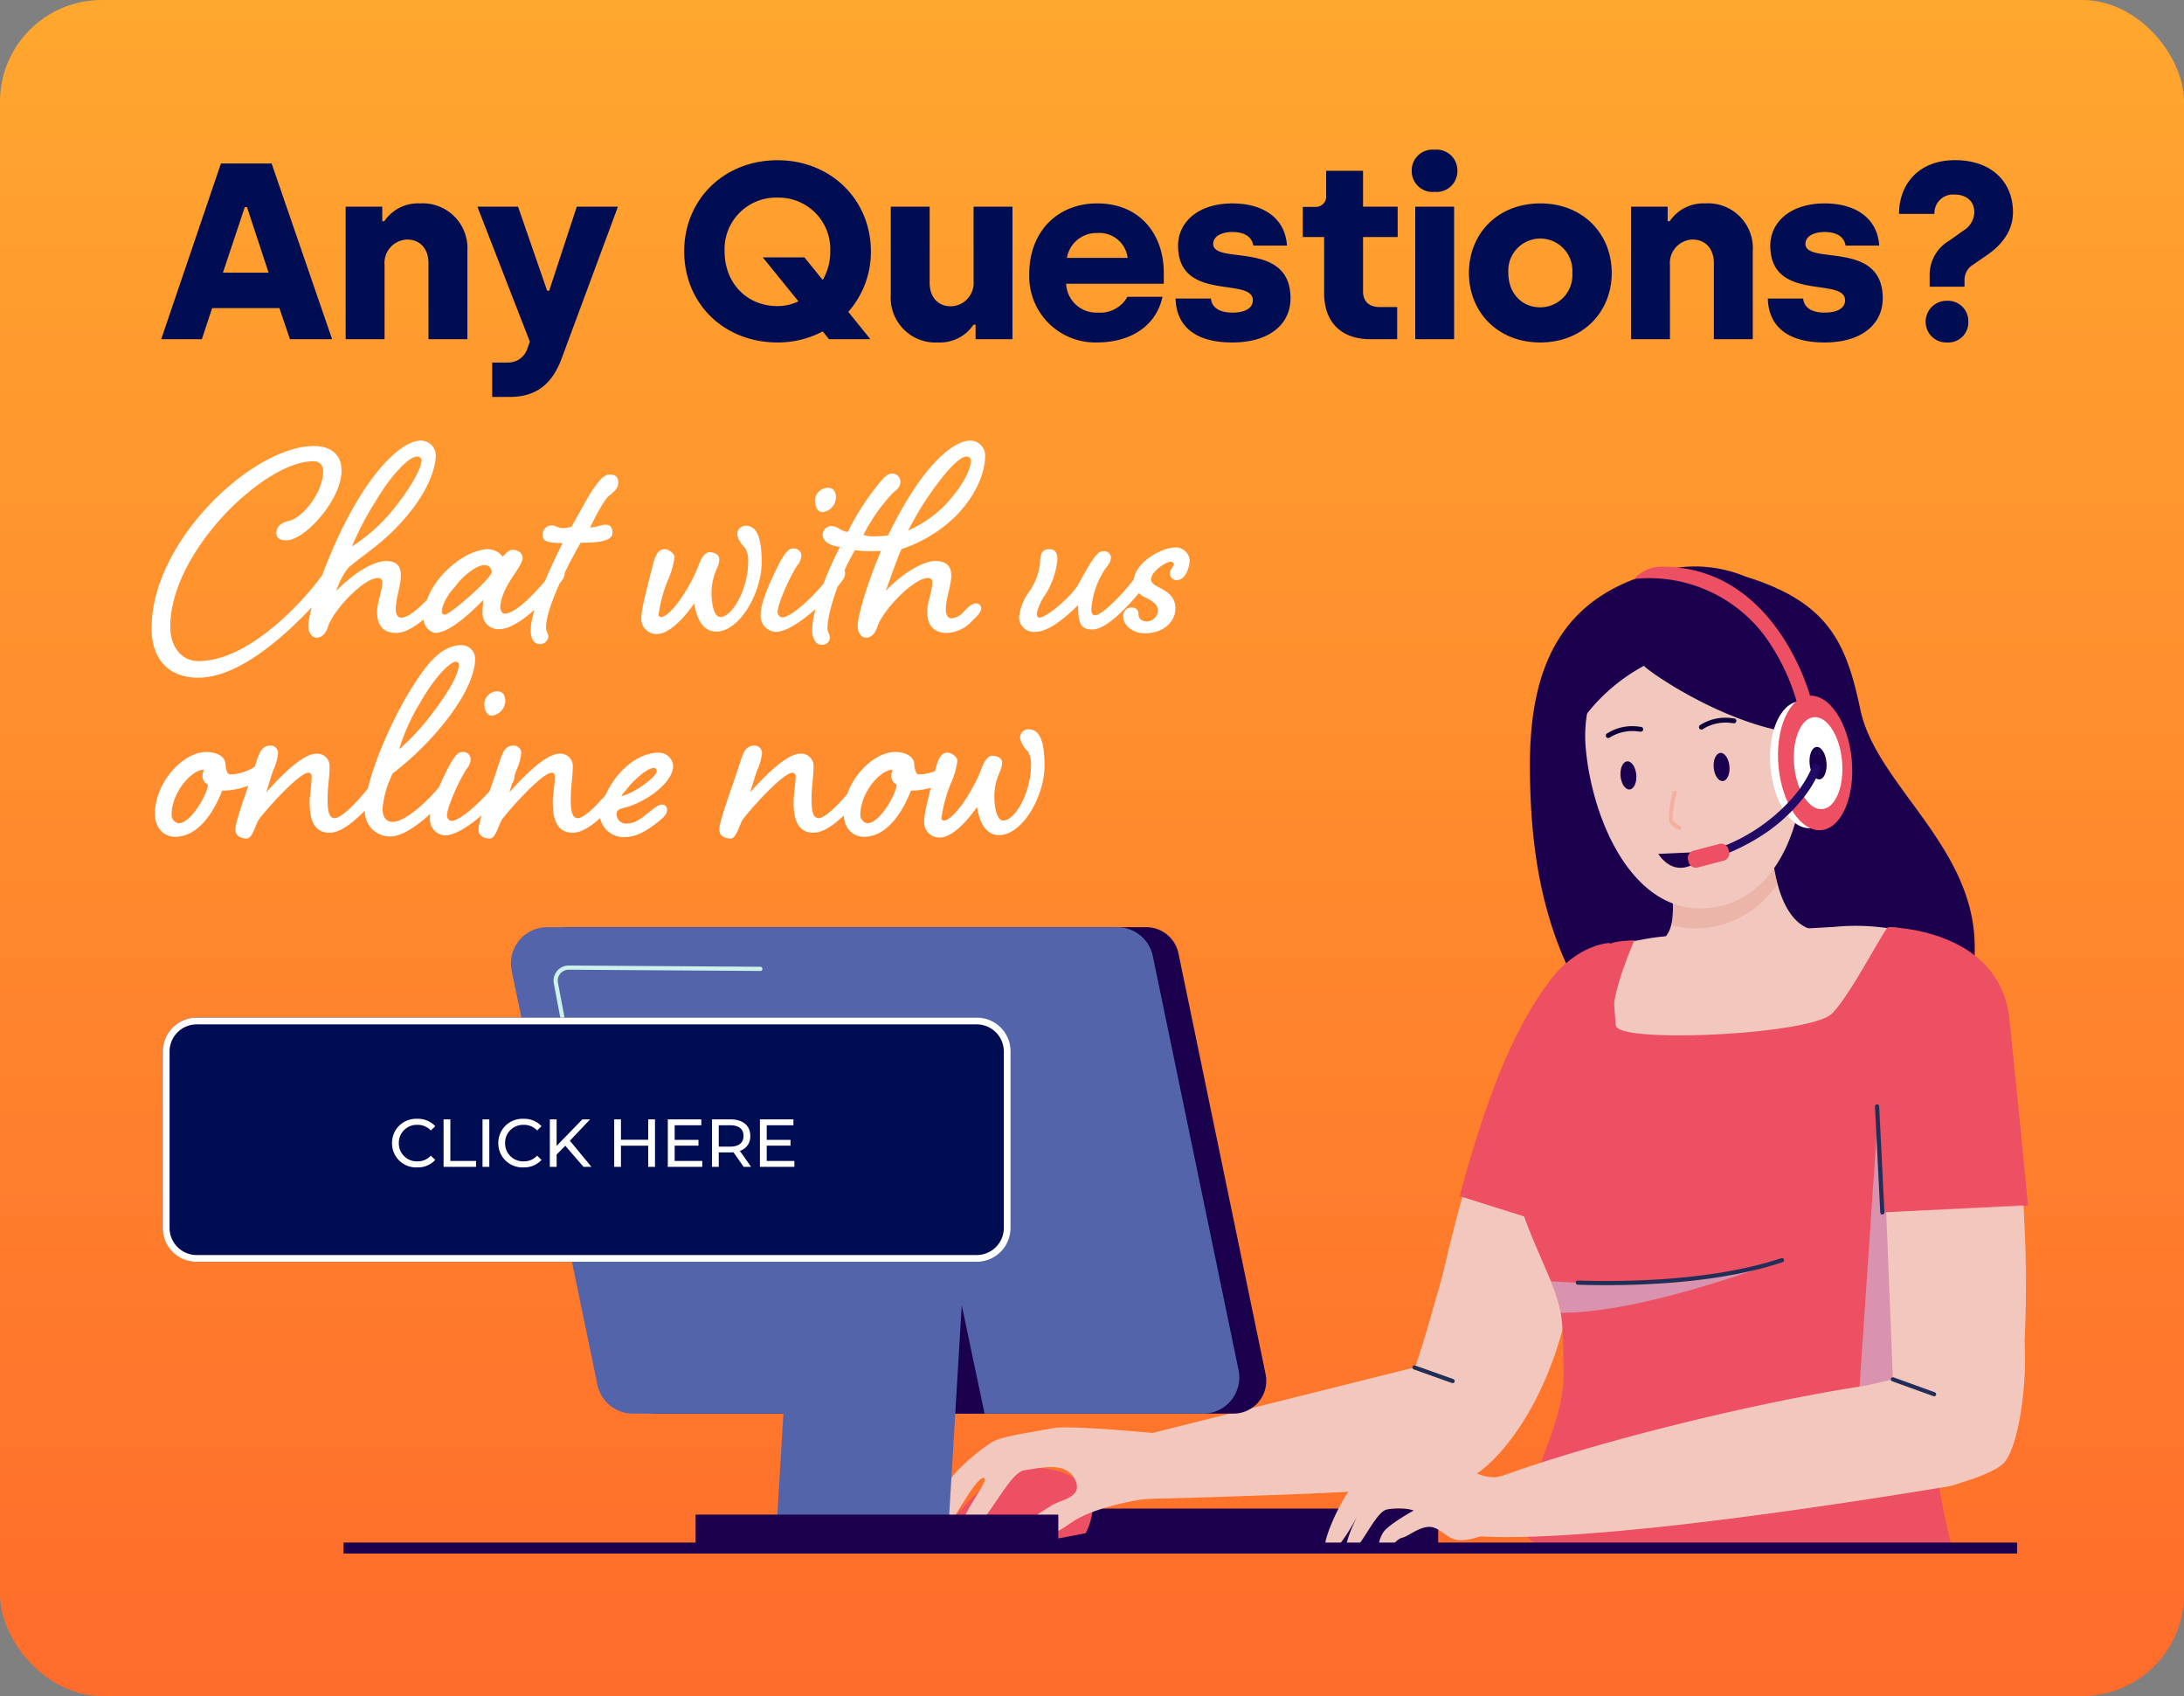 <svg xmlns="http://www.w3.org/2000/svg" xmlns:xlink="http://www.w3.org/1999/xlink" width="322" height="250" viewBox="0 0 322 250"><rect x="0" y="0" width="322" height="250" fill="#808080" stroke="none"/><defs><style>.a{fill:none;}.b{fill:url(#a);}.c{fill:#000d52;}.d{fill:#fff;}.e{clip-path:url(#b);}.f{fill:#1a004d;}.g{fill:#f2c7bd;}.h{opacity:0.4;}.h,.m,.q{mix-blend-mode:multiply;isolation:isolate;}.i{clip-path:url(#d);}.j{clip-path:url(#e);}.k{fill:#e29d8d;}.l{fill:#0d033a;}.n{clip-path:url(#f);}.o{fill:#f4af9f;}.p{fill:#ed4f63;}.q{opacity:0.5;}.r{clip-path:url(#g);}.s{fill:#c7d8f9;}.t{clip-path:url(#h);}.u{fill:#212e57;}.v{clip-path:url(#i);}.w{clip-path:url(#j);}.x{fill:#5364aa;}.y{fill:#ccf2ea;}.z{clip-path:url(#k);}.aa{fill:#e8f0fe;}.ab{fill:#210a66;}</style><linearGradient id="a" x1="0.5" x2="0.5" y2="1" gradientUnits="objectBoundingBox"><stop offset="0" stop-color="#ffa72f"/><stop offset="1" stop-color="#ff6c2b"/></linearGradient><clipPath id="b"><rect class="a" width="248.352" height="145.524"/></clipPath><clipPath id="d"><rect class="a" width="44.907" height="44.905"/></clipPath><clipPath id="e"><rect class="a" width="15.671" height="9.212"/></clipPath><clipPath id="f"><rect class="a" width="1.783" height="5.67"/></clipPath><clipPath id="g"><rect class="a" width="8.769" height="49.94"/></clipPath><clipPath id="h"><rect class="a" width="34.048" height="7.755"/></clipPath><clipPath id="i"><rect class="a" width="56.564" height="47.72"/></clipPath><clipPath id="j"><rect class="a" width="1.588" height="2.614"/></clipPath><clipPath id="k"><rect class="a" width="11.168" height="18.489"/></clipPath></defs><rect class="b" width="322" height="250" rx="15"/><path class="c" d="M-137.233,0h5.994l1.517-4.588h9.916L-118.252,0h6.216l-8.917-25.9h-7.474Zm9.1-9.805,3.219-9.657h.333l3.182,9.657ZM-110.038,0h5.735V-10.952a3.446,3.446,0,0,1,3.33-3.737c1.961,0,3.145,1.443,3.145,3.441V0h5.735V-13.024a6.6,6.6,0,0,0-6.993-6.993,5.985,5.985,0,0,0-5.254,2.627h-.3v-2.146h-5.4ZM-88.43,8.51h2.59c4.107,0,6.327-2.109,7.659-5.7l8.288-22.348h-6.068l-4.07,12.395h-.3l-4.292-12.395h-5.994L-82.88.37l-.333.925a3,3,0,0,1-2.96,2.146H-88.43ZM-46.361.481A14.185,14.185,0,0,0-39.7-1.147L-38.776,0h6.1l-3.256-4.033A13.323,13.323,0,0,0-32.6-12.95c0-7.548-5.846-13.431-13.764-13.431S-60.125-20.572-60.125-12.95C-60.125-5.291-54.316.481-46.361.481Zm0-5.365c-4.662,0-7.807-3.515-7.807-8.066a7.589,7.589,0,0,1,7.807-7.918,7.6,7.6,0,0,1,7.77,7.918A8.23,8.23,0,0,1-39.7-8.732l-2.7-3.33h-6.142l5.254,6.475A6.827,6.827,0,0,1-46.361-4.884ZM-22.681.481a5.948,5.948,0,0,0,5.217-2.627h.3V0h5.439V-19.536h-5.735V-8.584a3.446,3.446,0,0,1-3.33,3.737c-1.961,0-3.145-1.406-3.145-3.441V-19.536h-5.735V-6.512A6.6,6.6,0,0,0-22.681.481ZM.666.481c5.291,0,8.843-2.627,9.731-6.734H5.217A4.563,4.563,0,0,1,.888-3.922a4.458,4.458,0,0,1-4.7-4.255H10.582V-9.842c0-5.439-3.367-10.175-9.805-10.175-5.957,0-10.027,4.255-10.027,10.36A9.744,9.744,0,0,0,.666.481ZM-3.7-11.988A4.412,4.412,0,0,1,.777-15.651a4.188,4.188,0,0,1,4.477,3.663ZM20.683.481c5.55,0,8.584-2.738,8.584-6.512,0-8.658-11.4-4.847-11.4-8.029,0-1.036,1.11-1.739,2.849-1.739,1.887,0,2.886.814,3.071,2h4.958c-.259-4.07-3.515-6.216-8.029-6.216-5.217,0-8.029,2.886-8.029,6.216,0,8.4,11.026,4.551,11.026,8.066,0,1.11-1.073,1.813-3,1.813-1.887,0-3.034-.7-3.182-2.072H12.321C12.432-2.035,15.059.481,20.683.481ZM41.033,0h3.959V-4.736H42.476c-1.7,0-2.516-.888-2.516-2.331v-7.992h5.106v-4.477H39.96v-5.291H34.521v3.589A1.539,1.539,0,0,1,32.93-19.5H31.08v4.44h3.145v8.288C34.225-2.479,36.778,0,41.033,0Zm9.472-21.719a3.064,3.064,0,0,0,3.367-3.108,3.064,3.064,0,0,0-3.367-3.108,3.064,3.064,0,0,0-3.367,3.108A3.064,3.064,0,0,0,50.505-21.719ZM47.656,0h5.735V-19.536H47.656ZM66.082.481C72.372.481,76.627-4,76.627-9.768S72.372-20.017,66.119-20.017c-6.327,0-10.545,4.477-10.545,10.249S59.829.481,66.082.481Zm0-5.18c-2.7,0-4.7-2.072-4.7-5.069a4.733,4.733,0,0,1,4.7-5.069,4.74,4.74,0,0,1,4.736,5.069A4.74,4.74,0,0,1,66.082-4.7ZM79.476,0h5.735V-10.952a3.446,3.446,0,0,1,3.33-3.737c1.961,0,3.145,1.443,3.145,3.441V0h5.735V-13.024a6.6,6.6,0,0,0-6.993-6.993,5.985,5.985,0,0,0-5.254,2.627h-.3v-2.146h-5.4ZM108,.481c5.55,0,8.584-2.738,8.584-6.512,0-8.658-11.4-4.847-11.4-8.029,0-1.036,1.11-1.739,2.849-1.739,1.887,0,2.886.814,3.071,2h4.958c-.259-4.07-3.515-6.216-8.029-6.216-5.217,0-8.029,2.886-8.029,6.216,0,8.4,11.026,4.551,11.026,8.066,0,1.11-1.073,1.813-3,1.813-1.887,0-3.034-.7-3.182-2.072H99.641C99.752-2.035,102.379.481,108,.481Zm15.5-8.214h5.143V-8.7a2.583,2.583,0,0,1,1.221-2.257l1.887-1.3c1.961-1.3,4.033-3.367,4.033-6.475,0-4.4-3.108-7.659-8.547-7.659-5.4,0-8.251,3.589-8.251,7.918h5.217a2.748,2.748,0,0,1,2.96-2.849c1.924,0,2.923,1.147,2.923,2.59a3.28,3.28,0,0,1-1.628,2.738l-2.035,1.443a5.833,5.833,0,0,0-2.923,5.254ZM126.059.481A2.953,2.953,0,0,0,129.2-2.59a2.993,2.993,0,0,0-3.145-3.071,3.08,3.08,0,0,0-3.145,3.071A3.035,3.035,0,0,0,126.059.481Z" transform="translate(161 50)"/><path class="d" d="M23.25,6.75c-8.9,0-23.9,13.9-23.9,26.85,0,4.7,2.65,7.3,6.85,7.3,7.25,0,15.55-8.8,19.75-13.7.6-.7.9-1.05.9-1.6s-.35-.8-.9-.8c-.6,0-1.25.7-1.9,1.6-3.2,4.2-10.75,12.05-17.8,12.05-2.55,0-4.15-2.2-4.15-5.05C2.1,22.25,16.05,9,23.1,9a1.37,1.37,0,0,1,1.55,1.45c0,3-2.9,6.85-5.1,7.35-1.55.35-1.8,1.2-1.8,1.8,0,.7.45,1.05,1.5,1.05,2.65,0,8.1-5.95,8.1-10.25C27.35,7.85,25.65,6.75,23.25,6.75ZM42.6,26.3c-1,1.35-4.6,5.75-6.45,5.75-.45,0-.8-.4-.8-1.2,0-1.7.75-3.45.75-5.05,0-1.3-.55-2.1-2.2-2.1-1.9,0-5,1.95-7.3,4.4a10.373,10.373,0,0,1,1.75-3.4c2.7-2.35,5.05-3.45,8.6-7.6,3.5-4.15,4.3-7.45,4.3-9a2.2,2.2,0,0,0-2.2-2.15c-2.35,0-5.75,3.05-8.9,8.1-4.55,7.25-7.7,17.05-7.7,19.2C22.45,34.3,23,35,23.7,35c.65,0,1.3-.5,1.65-1.6.8-2.5,5.3-7.2,7.35-7.2a.567.567,0,0,1,.65.6c0,1.4-.75,3-.75,4.4,0,1.7.65,3.1,2.8,3.1,2.8,0,6.6-4.25,8.95-7.15.6-.75.85-1.1.85-1.65a.722.722,0,0,0-.8-.75C43.85,24.75,43.2,25.55,42.6,26.3Zm-4.1-18a.592.592,0,0,1,.65.6c0,.8-1,3.2-4.05,7.05a25.912,25.912,0,0,1-6.2,5.6,41.515,41.515,0,0,1,3.45-6.6C34.7,10.95,37.3,8.3,38.5,8.3ZM51.1,23.05a2.816,2.816,0,0,0-2.05-1.1c-3.8,0-9.6,5-9.6,10.15a2.169,2.169,0,0,0,1.7,2.2c2.25,0,5.65-3.4,7.1-4.85-.05.7-.1,1.2-.1,1.75a2.334,2.334,0,0,0,2.45,2.55c2.55,0,6.4-3.75,8.8-6.6.6-.75.85-1.1.85-1.65a.722.722,0,0,0-.8-.75c-.55,0-1.2.8-1.8,1.55-1.8,2.15-4.6,5.15-6.25,5.15-.45,0-.65-.55-.65-1.05a7.484,7.484,0,0,1,.9-2.8c.6-1.3,2.4-3.45,2.4-4.3,0-.7-.55-1.25-1.5-1.25C51.8,22.05,51.25,23.05,51.1,23.05ZM48.4,24.3a1.029,1.029,0,0,1,1.1,1c0,.95-6.15,6.3-6.9,6.3a.408.408,0,0,1-.45-.4C42.15,28.9,46.4,24.3,48.4,24.3ZM64,18.75c1.25-2.55,2.25-4.3,2.95-4.8,1-.8,1.2-1.2,1.2-1.85,0-.75-.35-1.15-1.25-1.15-.75,0-1.35.6-2.2,1.8-.9,1.2-1.7,2.85-3.45,5.9a4.421,4.421,0,0,1-1.35.2c-.6,0-1-.4-1.5-.4A1.351,1.351,0,0,0,57,19.9c0,.8.55,1.15,2.95,1.15-2.25,4.45-4.7,10.15-4.7,12.8,0,1.4.5,2.1,1.4,2.1a1.241,1.241,0,0,0,1.2-1.15c0-.3-.35-.8-.35-1.25,0-2.55,2.3-7.6,5.1-12.55,1.85,0,4.7-.05,4.7-1.45,0-.7-.2-1.2-1-1.2C65.55,18.35,64.95,18.75,64,18.75Zm11.05,3.2c-.85,0-1.35.55-1.8,2.35-.7,2.85-1.7,6.35-1.7,7.85a2.221,2.221,0,0,0,2.35,2.3c1.55,0,3.6-1.85,5.45-4.5.3,1.9,1.1,4.15,3.25,4.15,3.45,0,6.7-5.75,6.7-10.2,0-3.5-.65-5.4-2.35-5.4a1.236,1.236,0,0,0-1.25,1.35,3.691,3.691,0,0,0,1.15,1.9A3.887,3.887,0,0,1,87.3,24c0,3.5-2.2,7.95-4.1,7.95-.8,0-1.3-1.5-1.3-3.65a8.815,8.815,0,0,1,.8-3.5,3.622,3.622,0,0,0,.35-1.3c0-.85-.85-1.1-1.45-1.1-.65,0-1.2.8-1.65,2.05-1.25,3.25-4.1,7.5-5.5,7.5a.355.355,0,0,1-.35-.4,21.5,21.5,0,0,1,1.4-5.1,12.256,12.256,0,0,0,.95-3.3C76.45,22.55,75.55,21.95,75.05,21.95Zm24-9.05a1.952,1.952,0,0,0-1.9,1.8c0,.75.3,1.8,1.1,1.8a2.281,2.281,0,0,0,2-2.1C100.25,13.2,99.65,12.9,99.05,12.9ZM99,26.3c-1.7,2.3-5.3,5.7-6.65,5.7a.768.768,0,0,1-.7-.8c0-1,1.4-4.45,2.85-6.8a2.442,2.442,0,0,0,.65-1.5,1.113,1.113,0,0,0-1.25-1.05c-.7,0-1.2.8-1.8,1.8-.4.75-2.95,5.65-2.95,7.85a2.383,2.383,0,0,0,2.2,2.65c2.55,0,7.05-4.15,9.4-7,.6-.75.85-1.1.85-1.65a.722.722,0,0,0-.8-.75C100.25,24.75,99.6,25.55,99,26.3Zm18.25,5.85c-.45,0-.8-.5-.8-1.3,0-1.7.8-3.45.8-5.05,0-1.3-.7-2.1-2.35-2.1-1.9,0-5,1.95-7.3,4.4.35-1,1.95-5.5,2.3-6.15A21.038,21.038,0,0,0,118,17c3.75-3.95,4.25-7.35,4.25-8.9a2.2,2.2,0,0,0-2.2-2.15c-2.35,0-5.75,3.05-8.9,8.1a59.939,59.939,0,0,0-3.2,5.85,11.263,11.263,0,0,1-1.9.15,4.519,4.519,0,0,1-1.75-.2,25.966,25.966,0,0,1,4.35-6.2c1-.75,1.1-1.15,1.1-1.75a1.229,1.229,0,0,0-1.3-1.1c-.6,0-1.3.7-2.2,1.9A36.206,36.206,0,0,0,102,19.4c-.85,0-1.5-.85-2.4-.85a1.29,1.29,0,0,0-1.3,1.3c0,1.3,1.9,1.75,2.55,1.75-2.3,4.45-4.1,9.45-4.1,12.35,0,1.25.6,2.1,1.35,2.1a1.1,1.1,0,0,0,1.25-1.1c0-.45-.35-.7-.35-1.35,0-2.6,2-8.05,4.05-11.5a15.658,15.658,0,0,0,2.3.15c.55,0,1.05,0,1.55-.05-2.15,5.05-3.45,9.65-3.45,11.05,0,1.05.55,1.75,1.25,1.75.65,0,1.3-.5,1.65-1.6.8-2.5,5.4-7.2,7.45-7.2a.567.567,0,0,1,.65.6c0,1.4-.75,3-.75,4.4,0,1.7.75,3.1,2.9,3.1a5.267,5.267,0,0,0,3.65-1.7c.8-.75,1.4-1.35,1.4-1.9a.722.722,0,0,0-.8-.75c-.55,0-1.1.55-1.75,1.2A2.647,2.647,0,0,1,117.25,32.15ZM119.5,8.3a.592.592,0,0,1,.65.6c0,.8-.55,3.05-3.9,6.65a17.909,17.909,0,0,1-5.35,3.65s1.25-2.45,2.45-4.25C115.9,11.1,118.3,8.3,119.5,8.3Zm24.75,18c-1.75,2.3-4.75,5.4-5.85,5.4-.25,0-.5-.25-.5-.85a12.239,12.239,0,0,1,2.2-6.2,2.707,2.707,0,0,0,.7-1.35,1.026,1.026,0,0,0-1.15-1.05c-.65,0-1.15.7-1.6,1.35s-.85,1.35-2.25,3.85c-1.5,2.15-4.7,4.6-5.55,4.6-.3,0-.4-.35-.4-.6a7.814,7.814,0,0,1,1.2-2.7,11.866,11.866,0,0,0,1.85-5.25c0-.95-.3-1.55-1.2-1.55-1,0-1.35.65-1.35,1.9a8.954,8.954,0,0,1-1.6,4.35,7.834,7.834,0,0,0-1.5,3.7,2.166,2.166,0,0,0,2.3,2.25c1.95,0,4.2-1.8,6.4-3.95,0,2.3.2,3.6,2.05,3.6,2.3,0,5.65-3.8,8-6.65.6-.75.85-1.1.85-1.65a.722.722,0,0,0-.8-.75C145.5,24.75,144.85,25.55,144.25,26.3Zm3.45,4.65a1.621,1.621,0,0,1-1.6,1.65c-.8,0-1.25-.4-1.25-1.1s-.5-.95-1.05-.95a1.211,1.211,0,0,0-1.2,1.3c0,1.25,1.3,2.5,3.2,2.5,2.95,0,4.5-1.9,4.5-3.65,0-1.9-1.45-2.6-2.5-3.15-.6-.3-1.1-.7-1.1-1.1,0-1.25,2.25-2.65,2.9-2.65.3,0,.45.15.45.35,0,.4-.55.8-.55,1.3a.964.964,0,0,0,1.1,1.05c1.1,0,1.8-1.8,1.8-2.95a2.06,2.06,0,0,0-2.05-1.85c-2.25,0-6.2,2.35-6.2,5.05a2.869,2.869,0,0,0,1.9,2.4C146.8,29.55,147.7,30.05,147.7,30.95ZM7.4,51.85c-3.35,0-7.55,4.4-7.55,9.1,0,2.25,1.45,3.4,2.95,3.4,3.55,0,5.8-3.85,6.95-6.8a11.193,11.193,0,0,0,4.15-.85c1.65-.8,2.4-1.45,2.4-2.05,0-.65-.35-.9-.95-.9a6.9,6.9,0,0,0-1.45.65,6.806,6.806,0,0,1-3,.75c-.5,0-.65-1.15-.65-1.5C10.25,52.8,9.35,51.85,7.4,51.85Zm.25,4.8c0,1.25-2.45,5.7-4.3,5.7a1.232,1.232,0,0,1-1.05-1.3c0-3.05,2.75-6.5,4.75-6.6a3.553,3.553,0,0,0-.2,1A1.4,1.4,0,0,0,7.65,56.65Zm24.3-.35c-1.7,2.3-4.45,5.3-5.6,5.3-.95,0-1.05-1.35-1.05-2.9,0-1.75.3-3.2.3-4.7a1.823,1.823,0,0,0-1.95-1.9c-2.2,0-5.8,3.9-7.4,5.7.1-.3.75-2.5,1.05-3.3a7.5,7.5,0,0,0,.7-2.55,1.118,1.118,0,0,0-1.05-1.05c-1.3,0-1.65.75-2.35,3-.95,2.95-2.9,8.1-2.9,9.35,0,1,.8,1.35,1.7,1.35.85,0,1.3-2.2,1.8-2.85,1.15-1.55,5.9-6.85,7.3-6.85a.5.5,0,0,1,.45.55c0,1.2-.3,2.7-.3,3.8,0,2.2.45,4.5,2.95,4.5s5.8-3.75,8.1-6.6c.6-.75.85-1.1.85-1.65a.722.722,0,0,0-.8-.75C33.2,54.75,32.55,55.55,31.95,56.3Zm10.35,0c-1.7,2.3-5.4,5.85-7.4,5.85-.95,0-1.5-.7-1.5-1.95A14.577,14.577,0,0,1,34.9,55a43.7,43.7,0,0,0,7.85-7.75c3.6-4.6,4.3-7.65,4.3-9.1a2.015,2.015,0,0,0-2-2.05c-2.85,0-5.1,2.45-8.1,7.55-2.8,4.8-6.15,12.6-6.15,16.8a3.677,3.677,0,0,0,3.75,3.85c2.85,0,7.15-4.3,9.5-7.15.6-.75.85-1.1.85-1.65a.722.722,0,0,0-.8-.75C43.55,54.75,42.9,55.55,42.3,56.3Zm1.85-17.75c.35,0,.5.15.5.45,0,1.05-1,3.3-3.65,6.8a34.738,34.738,0,0,1-5.15,5.65,29.36,29.36,0,0,1,3-6.7C41.35,40.3,43.55,38.55,44.15,38.55ZM50.3,42.9a1.952,1.952,0,0,0-1.9,1.8c0,.75.3,1.8,1.1,1.8a2.281,2.281,0,0,0,2-2.1C51.5,43.2,50.9,42.9,50.3,42.9Zm-.05,13.4c-1.7,2.3-5.3,5.7-6.65,5.7a.768.768,0,0,1-.7-.8c0-1,1.4-4.45,2.85-6.8a2.442,2.442,0,0,0,.65-1.5,1.113,1.113,0,0,0-1.25-1.05c-.7,0-1.2.8-1.8,1.8-.4.75-2.95,5.65-2.95,7.85a2.383,2.383,0,0,0,2.2,2.65c2.55,0,7.05-4.15,9.4-7,.6-.75.85-1.1.85-1.65a.722.722,0,0,0-.8-.75C51.5,54.75,50.85,55.55,50.25,56.3Zm17.55,0c-1.7,2.3-4.45,5.3-5.6,5.3-.95,0-1.05-1.35-1.05-2.9,0-1.75.3-3.2.3-4.7a1.823,1.823,0,0,0-1.95-1.9c-2.2,0-5.8,3.9-7.4,5.7.1-.3.75-2.5,1.05-3.3a7.5,7.5,0,0,0,.7-2.55A1.118,1.118,0,0,0,52.8,50.9c-1.3,0-1.65.75-2.35,3-.95,2.95-2.9,8.1-2.9,9.35,0,1,.8,1.35,1.7,1.35.85,0,1.3-2.2,1.8-2.85,1.15-1.55,5.9-6.85,7.3-6.85a.5.5,0,0,1,.45.55c0,1.2-.3,2.7-.3,3.8,0,2.2.45,4.5,2.95,4.5s5.8-3.75,8.1-6.6c.6-.75.85-1.1.85-1.65a.722.722,0,0,0-.8-.75C69.05,54.75,68.4,55.55,67.8,56.3Zm1.5,6.1A1.39,1.39,0,0,1,67.9,61c0-.35.2-.7.85-.85,3.3-.75,7.5-3.7,7.5-6.3a2.139,2.139,0,0,0-2.2-1.9c-2.6,0-6.05,2.2-7.95,6.65a1.462,1.462,0,0,0-.95,1.25c0,.55.25.7.25,1a3.548,3.548,0,0,0,3.5,3.55c1.6,0,2.85-.5,5-2.15,1.15-.9,1.45-1.35,1.45-1.9a.722.722,0,0,0-.8-.75c-.45,0-1.2.6-1.9,1.15C71.7,61.5,70.75,62.4,69.3,62.4Zm4.1-8.2c.3,0,.4.2.4.5,0,.85-3.4,3.3-5.2,3.65C69.55,56.85,72.2,54.2,73.4,54.2Zm29.9,2.1c-1.7,2.3-4.45,5.3-5.6,5.3-.95,0-1.05-1.35-1.05-2.9,0-1.75.3-3.2.3-4.7A1.823,1.823,0,0,0,95,52.1c-2.2,0-5.8,3.9-7.4,5.7.1-.3.75-2.5,1.05-3.3a7.5,7.5,0,0,0,.7-2.55A1.118,1.118,0,0,0,88.3,50.9c-1.3,0-1.65.75-2.35,3-.95,2.95-2.9,8.1-2.9,9.35,0,1,.8,1.35,1.7,1.35.85,0,1.3-2.2,1.8-2.85,1.15-1.55,5.9-6.85,7.3-6.85a.5.5,0,0,1,.45.55c0,1.2-.3,2.7-.3,3.8,0,2.2.45,4.5,2.95,4.5s5.8-3.75,8.1-6.6c.6-.75.85-1.1.85-1.65a.722.722,0,0,0-.8-.75C104.55,54.75,103.9,55.55,103.3,56.3Zm5.65-4.45c-3.35,0-7.55,4.4-7.55,9.1,0,2.25,1.45,3.4,2.95,3.4,3.55,0,5.8-3.85,6.95-6.8a11.193,11.193,0,0,0,4.15-.85c1.65-.8,2.4-1.45,2.4-2.05,0-.65-.35-.9-.95-.9a6.9,6.9,0,0,0-1.45.65,6.806,6.806,0,0,1-3,.75c-.5,0-.65-1.15-.65-1.5C111.8,52.8,110.9,51.85,108.95,51.85Zm.25,4.8c0,1.25-2.45,5.7-4.3,5.7a1.232,1.232,0,0,1-1.05-1.3c0-3.05,2.75-6.5,4.75-6.6a3.553,3.553,0,0,0-.2,1A1.4,1.4,0,0,0,109.2,56.65Zm7.55-4.7c-.85,0-1.35.55-1.8,2.35-.7,2.85-1.7,6.35-1.7,7.85a2.221,2.221,0,0,0,2.35,2.3c1.55,0,3.6-1.85,5.45-4.5.3,1.9,1.1,4.15,3.25,4.15,3.45,0,6.7-5.75,6.7-10.2,0-3.5-.65-5.4-2.35-5.4a1.236,1.236,0,0,0-1.25,1.35,3.691,3.691,0,0,0,1.15,1.9A3.887,3.887,0,0,1,129,54c0,3.5-2.2,7.95-4.1,7.95-.8,0-1.3-1.5-1.3-3.65a8.815,8.815,0,0,1,.8-3.5,3.622,3.622,0,0,0,.35-1.3c0-.85-.85-1.1-1.45-1.1-.65,0-1.2.8-1.65,2.05-1.25,3.25-4.1,7.5-5.5,7.5a.355.355,0,0,1-.35-.4,21.5,21.5,0,0,1,1.4-5.1,12.256,12.256,0,0,0,.95-3.3C118.15,52.55,117.25,51.95,116.75,51.95Z" transform="translate(23 59)"/><g transform="translate(50.648 83.476)"><g class="e"><rect class="f" width="65.473" height="5.134" transform="translate(95.92 138.897)"/><g class="e"><path class="g" d="M280.048,98.43c-3.377,14.548-14.492,65.616-25.334,63.73-6.093-1.061-7.24-7.745-4.734-21.205,1.066-5.75,2.555-11.777,4.13-17.348a158.748,158.748,0,0,1,6.856-20c4.5-9.8,10.043-19.176,16.33-14.1a8.874,8.874,0,0,1,2.752,8.921" transform="translate(-88.921 -31.488)"/><path class="g" d="M246.158,159.176c-3.014,15.653-11.075,24.923-15.589,26.629-2.495.945-16.741,1.663-28.982,2.111-9.917.369-18.518.562-18.518.562l1.2-9.632,39.068-9.767c.682-.8,5.73-19.307,7.237-24.88v-.007c.27-.988.427-1.572.427-1.572a21.336,21.336,0,0,1,2.815.391c4.969,1,14.594,4.443,12.341,16.165" transform="translate(-65.445 -50.985)"/><path class="g" d="M230.894,192.829c-1.1,3.6-4.2,6.915-7.97,7.075-3.485.148-49.388,7.293-54.363,1.521-4.6-5.333,57.175-17.15,59.5-14.991,2.588,2.4,4.337,1.47,2.835,6.395" transform="translate(-60.171 -66.555)"/><g class="h" transform="translate(136.142 92.026)"><g class="i"><path class="g" d="M256.461,159.394c-3.014,15.653-11.075,24.923-15.589,26.629-2.495.945-16.741,1.663-28.982,2.111,27.567-3.775,35.828-13.627,37.81-19.108,2.211-6.085,1-15.12-1.606-18.4a34.422,34.422,0,0,0-7.215-6.213v-.007c.114-.043,1.471-.555,3.242-1.18,4.969,1,14.594,4.443,12.341,16.165" transform="translate(-211.89 -143.229)"/></g></g><path class="f" d="M330.578,76.829c.283-.565,9.034-11.987,6.916-24.556s-14.4-21.061-16.52-31.088c-2.07-9.8-4.6-15.858-16.946-19.672A19.438,19.438,0,0,0,293.29.308c-15.986,3.14-21.044,13.8-21.044,28.909s2.546,31.229,15.963,44.645,42.368,2.966,42.368,2.966" transform="translate(-97.325 0)"/><path class="g" d="M302.8,79.08s9.436,8.66,9.649,8.64,21.3-10.777,14.378-9.877c-4.374.579-6.318-3.657-7.158-6.843q-.244-.919-.38-1.665a8.209,8.209,0,0,1-.149-.967c-.055-.439-.078-.7-.078-.7s-13.515-.065-14.824,4.1a1.911,1.911,0,0,0-.1.958,14.019,14.019,0,0,1,.09,2.688,8.65,8.65,0,0,1-.233,1.66c-.42,1.631-1.2,2.007-1.2,2.007" transform="translate(-108.247 -24.191)"/><g class="h" transform="translate(195.747 44.176)"><g class="j"><path class="k" d="M304.66,77.461a13.076,13.076,0,0,0,4.819.453,14.617,14.617,0,0,0,10.852-6.525q-.244-.919-.38-1.665a8.2,8.2,0,0,1-.149-.967c-2.768.051-12.09.449-14.9,3.4a1.912,1.912,0,0,0-.1.958,14.017,14.017,0,0,1,.09,2.688,8.648,8.648,0,0,1-.233,1.66" transform="translate(-304.66 -68.756)"/></g></g><path class="g" d="M285,29.7c.984,10.9,7.08,24.57,17.978,23.586S317.991,39.2,317.007,28.3s-3.163-21.1-14.061-20.12A19.813,19.813,0,0,0,285,29.7" transform="translate(-101.854 -2.902)"/><path class="f" d="M293.028,46.92c.1,1.145.706,2.026,1.347,1.968s1.076-1.033.972-2.177-.706-2.026-1.347-1.969-1.076,1.033-.972,2.178" transform="translate(-104.749 -15.994)"/><path class="f" d="M314.41,44.989c.1,1.145.706,2.026,1.347,1.968s1.076-1.033.972-2.177-.706-2.026-1.347-1.969-1.076,1.033-.972,2.178" transform="translate(-112.393 -15.303)"/><path class="l" d="M290.211,38.635a.361.361,0,0,1-.213-.652,6.945,6.945,0,0,1,4.843-1.014c.062.007.132.014.158.016a.361.361,0,0,1,.049.719,1.537,1.537,0,0,1-.285-.018,6.273,6.273,0,0,0-4.34.88A.359.359,0,0,1,290.211,38.635Z" transform="translate(-103.747 -13.32)"/><path class="l" d="M311.593,36.7a.361.361,0,0,1-.213-.652,6.945,6.945,0,0,1,4.843-1.014c.062.007.132.014.158.015a.361.361,0,0,1,.049.719,1.533,1.533,0,0,1-.285-.018,6.273,6.273,0,0,0-4.341.88A.359.359,0,0,1,311.593,36.7Z" transform="translate(-111.391 -12.63)"/><g class="m" transform="translate(195.453 33.118)"><g class="n"><path class="o" d="M305.9,57.423a.29.29,0,0,1-.111-.022c-.145-.06-1.424-.612-1.57-1.533a20.909,20.909,0,0,1,.6-4.1.292.292,0,0,1,.569.128,19.725,19.725,0,0,0-.593,3.877c.08.507.927.964,1.217,1.085a.292.292,0,0,1-.112.561Z" transform="translate(-304.306 -51.649)"/></g></g><path class="f" d="M309.175,65.443s-4.15,5.15-7.492.348Z" transform="translate(-107.848 -23.395)"/><path class="g" d="M293.692,83.9a34.156,34.156,0,0,0-6.115.647q-1.756.3-4,.826c-.563.146-1.144.293-1.75.451-6,1.592-8.136,8.966-10.181,17.5-.551,2.289-1.094,4.663-1.707,7.025-2.88,11.2,5.376,21.764,6.746,28.932s-.147,22.04,3.416,23.828,50.248,2.249,51.45,1.176c.8-.718,3.75-19.037,6.712-39.909,1.507-10.572,2.366-20.508,1.657-26.549-1.025-8.776-6.752-12.6-12.339-14.212a26.143,26.143,0,0,0-2.692-.635,32.519,32.519,0,0,0-8.865-.336Z" transform="translate(-96.285 -29.489)"/><path class="p" d="M278.234,86.4s-4.879.117-9.094,5.918-8.346,14.013-13.029,31.408l25.426,8Z" transform="translate(-91.557 -30.886)"/><path class="p" d="M336.761,124.573c-2.973,20.867-10.892,20.937-3.9,49.607H274.654c-11.588,0,.965-14.14.984-25.445-.021-2.7-.043-5.152-.188-7.023-.073-.811-.136-1.5-.238-2.085a.324.324,0,0,1-.037-.146,19.215,19.215,0,0,0-.641-2.42c-.234-.673-.468-1.346-.756-2.063-.063-.143-.128-.311-.192-.479l-.025,0c-2.736-6.693-7.391-15.146-5.116-23.977.126-.532.254-1.04.408-1.525a24.069,24.069,0,0,1,3.705-7.548c1.235-1.7,1.736-2.461,2.941-4.207a101.819,101.819,0,0,0,6.578-11.7c.4-.8,3.989-.831,3.989-.831-1.168,2.708-4.505,11.041-2.5,12.892,2.382,2.214,28.639.932,31.66-2.116C317.808,92.848,321.858,85,323.33,82.9c.242-.344,2.461.075,2.825.538.027.022,0,0-.067.353-.919,4.1-7.082,26.69,10.674,40.776" transform="translate(-95.749 -29.593)"/><g class="q" transform="translate(223.096 77.196)"><g class="r"><path class="s" d="M351.4,133.766l-.793-13.619-3.382,49.94s8.793-4.7,8.769-4.956-4.594-31.364-4.594-31.364" transform="translate(-347.226 -120.147)"/></g></g><g class="q" transform="translate(178.029 102.28)"><g class="t"><path class="s" d="M311.131,159.187c-6.646,2.434-22.272,7.812-32.613,7.754a.314.314,0,0,1-.038-.145,19.109,19.109,0,0,0-.64-2.421c-.234-.673-.468-1.345-.757-2.063,4.139.271,21.369,1.119,34.048-3.125" transform="translate(-277.083 -159.187)"/></g></g><path class="g" d="M374.855,142.83v.006c-.367,10.628-2.014,18.763-6.135,19.4-.16.027-.326.04-.486.053a5.418,5.418,0,0,1-4.361-2.08c-.134-.147-.267-.306-.4-.474a10.416,10.416,0,0,1-.646-.887,18.821,18.821,0,0,1-1.187-2.047,41.8,41.8,0,0,1-2.86-8.187c-.666-2.627-1.234-5.5-1.714-8.488-.413-2.621-.76-5.334-1.047-8.068-.287-2.774-.507-5.555-.667-8.255a.669.669,0,0,1-.006-.113c-.053-.914-.107-1.82-.146-2.714-.053-1.213-.1-2.4-.134-3.554a118.159,118.159,0,0,1,.274-14.362c.188-1.767.411-3.532.691-5.229q.141-.848.3-1.671c.728-2.8,1.268-7,3.324-8.5a2.876,2.876,0,0,1,1.853-.553,14.027,14.027,0,0,1,6.11,4.968A16.421,16.421,0,0,1,369,94.364c3.1,7.59,3.765,15.591,5.1,23.225q.105,1.406.2,2.833c.5,7.6.8,15.527.556,22.408" transform="translate(-126.902 -31.14)"/><path class="g" d="M375.688,194.7c-1.194,1.24-4.361,2.341-6.5,2.974-1.107.333-1.94.534-2.073.567a.054.054,0,0,1-.021.006s-.166-2.014-.353-4.44c-.026-.374-.06-.754-.086-1.14-.074-.914-.147-1.847-.214-2.727-.173-2.267-.32-4.16-.32-4.34a25.449,25.449,0,0,1,2.614-3.434c1.054-1.246,2.321-2.654,3.594-3.887a16.323,16.323,0,0,1,3.781-2.941c1.36-.666,2.373-.466,2.574,1.314v.006l.02.247c.466,7.228-1.14,15.856-3.014,17.8" transform="translate(-130.884 -62.555)"/><path class="g" d="M337.109,141.344l1.163,29.029-31.026,7.292s28.166,6.577,29.881,5.719,15.727-10.437,15.584-11.152-2.144-9.15-2.43-9.579-13.173-21.308-13.173-21.308" transform="translate(-109.837 -50.529)"/><path class="g" d="M360.435,106.406c.093.175,5.919-.427,9.515-.813,1.609-.161,2.761-.3,2.761-.3s0-.382-.048-1.037l-.007-.076c-.077-1.356-.249-3.775-.624-6.407-.23-1.526-.526-3.108-.905-4.589a.232.232,0,0,0-.024-.105c-.118-.449-.233-.882-.378-1.3A11.95,11.95,0,0,0,369,88.11c-2.528-3.233-10.376-4.317-10.376-4.317s.15,2.008.374,4.822c.488,6.588,1.345,17.6,1.439,17.79" transform="translate(-128.204 -29.955)"/><path class="p" d="M353.649,82.79s16.29.172,17.708,13.464,2.76,27.584,2.76,27.584l-21.476,1S350.2,89.807,353.649,82.79" transform="translate(-125.766 -29.597)"/><path class="u" d="M.774,15.94a.308.308,0,0,1-.307-.293L-.308.015A.308.308,0,0,1-.015-.308a.308.308,0,0,1,.323.292l.774,15.632a.308.308,0,0,1-.292.323Z" transform="translate(226.101 79.613)"/><path class="g" d="M334.176,195.1a12.485,12.485,0,0,1-4.161,4.987,12.982,12.982,0,0,1-2.873,1.567,10.742,10.742,0,0,1-2.074.567.05.05,0,0,1-.02.007c-8.982,1.48-27.9,4.481-44.694,6.175-15.8,1.593-29.725,2.034-31.712-1.054-2.841-4.414,39.5-16.236,64.617-20.03,2.647-.4,5.107-.707,7.3-.907a50.142,50.142,0,0,1,6.128-.267,9.811,9.811,0,0,1,3.621.627c.427.206.833.406,1.207.607.44.22.84.447,1.2.667,2.521,1.553,3.174,3.173,1.46,7.054" transform="translate(-88.838 -66.541)"/><g class="h" transform="translate(191.516 94.144)"><g class="v"><path class="g" d="M351.363,184.525c-1.194,1.24-4.361,2.341-6.5,2.974a10.8,10.8,0,0,1-2.073.567.054.054,0,0,1-.021.006c-8.981,1.48-27.9,4.481-44.694,6.175,10.115-1.721,34.152-6.115,44.34-10.615.193-.087.38-.167.56-.254a11.89,11.89,0,0,0,3.447-2.18,10.556,10.556,0,0,0,3.345-6.2,54.019,54.019,0,0,0,1.083-10.214,46.307,46.307,0,0,0-.8-10.166c-.98-5.494-9.318-6.426-13.426-6.719a19.14,19.14,0,0,1-2.047-.33l19.568-1.047c.733,9.2.512,11.348.213,19.949v.006l.02.247c.466,7.228-1.14,15.856-3.014,17.8" transform="translate(-298.074 -146.526)"/></g></g><path class="g" d="M248.974,215.8c-4.687,1.813-5.17.517-7.12-.7s-4.108.975-5.254,1.223-2,2.314-2.887,2.212-.7-1.8.071-2.986,4.5-3.232,4.5-3.232a7.616,7.616,0,0,0-4.082-.114c-1.812.614-4.077,6.608-5.52,6.188s2.161-6.942,2.161-6.942-3.522,7.341-5.232,7.067,2.071-7.964,3.311-9.3,8.132-4.12,9.951-4.531,5.826.436,7.708,1.655a6.982,6.982,0,0,0,3.777,1.081l1.034-.228-.547,8.679Z" transform="translate(-80.496 -73.136)"/><path class="f" d="M315.454,27.051c-11.722.283-25.751-9.721-25.751-10.145a26.9,26.9,0,0,0-13.294,16.8s-2.542.565-2.4.141.565-16.806,9.6-20.9S300.418,3.484,306.915,8s8.54,19.048,8.54,19.048" transform="translate(-97.953 -2.247)"/><path class="g" d="M333.023,40.646s3.249-2.754,3.813.565-3.813,9.745-3.813,9.745" transform="translate(-119.052 -14.147)"/><g class="m" transform="translate(214.525 28.414)"><g class="w"><path class="o" d="M335.06,47.048a.292.292,0,0,1-.274-.391c.494-1.354.274-1.7.194-1.774-.154-.144-.535-.045-.684.022a.292.292,0,1,1-.238-.532,1.3,1.3,0,0,1,1.32.084c.417.389.4,1.174-.044,2.4A.292.292,0,0,1,335.06,47.048Z" transform="translate(-333.989 -44.329)"/></g></g><path class="p" d="M137.973,215.911s5.677-7.863,10.264-8.83,9.536.651,10.987,3.258-.474,6.115-.474,6.115-12.8,2.538-16.18,2.625-4.378.186-4.6-3.169" transform="translate(-49.324 -73.928)"/><path class="g" d="M169.246,207.851c-3.816.3-10.057,1.625-13.093,3.758s-6.667,3.958-7.491,2.264,3.4-4.025,4.686-4.85,4.7-1.121,3.367-3.816-5.026-1.673-7.479-1.333-6.041,9.348-8.56,8.885,3.939-7.709,2.576-7.754-5.028,7.687-6.018,7.852-.307-4.29.42-6.446,5.688-6.169,7.26-6.906,6.149-1.362,8.646-1.846,15.473.8,15.473.8" transform="translate(-48.883 -70.623)"/><path class="f" d="M61.933,154.5h85.09a4.84,4.84,0,0,0,4.74-5.822L138.916,86.656a4.84,4.84,0,0,0-4.739-3.859H49.086a4.84,4.84,0,0,0-4.739,5.822l12.846,62.024a4.841,4.841,0,0,0,4.74,3.858" transform="translate(-15.817 -29.599)"/><path class="x" d="M38.524,89.225l12.638,61.015A5.349,5.349,0,0,0,56.4,154.5h84.064a5.34,5.34,0,0,0,5.227-6.43L133.051,87.057a5.341,5.341,0,0,0-5.228-4.262H43.759a5.349,5.349,0,0,0-5.235,6.43" transform="translate(-13.732 -29.598)"/><path class="y" d="M51.955,111.831a.308.308,0,0,1-.3-.251L48.407,94.409a2.232,2.232,0,0,1,2.209-2.647l28.237.185a.308.308,0,0,1,0,.616l-28.237-.185a1.616,1.616,0,0,0-1.6,1.916l3.245,17.172a.308.308,0,0,1-.3.365Z" transform="translate(-17.401 -32.914)"/><g class="m" transform="translate(83.342 106.415)"><g class="z"><path class="f" d="M129.713,184.113h11.168l-3.891-18.49s-4.812,12.066-7.277,18.49" transform="translate(-129.713 -165.623)"/></g></g><path class="x" d="M124.747,199.239H99.41l2.228-37.147h25.337Z" transform="translate(-35.538 -57.946)"/><rect class="f" width="53.473" height="4.193" transform="translate(51.91 139.788)"/><path class="aa" d="M109.433,131.343c.907,4.453,4.562,7.469,8.166,6.734s5.786-4.939,4.879-9.392-4.562-7.469-8.165-6.734-5.788,4.939-4.88,9.392" transform="translate(-39.048 -43.557)"/><rect class="f" width="246.745" height="1.617" transform="translate(0 143.907)"/><path class="d" d="M337.605,39.842c.474,5.163-1.424,9.557-4.239,9.814s-5.479-3.718-5.953-8.88,1.424-9.556,4.239-9.814,5.479,3.718,5.953,8.88" transform="translate(-117.021 -11.064)"/><path class="p" d="M340.039,39.1c.5,5.47-1.509,10.125-4.491,10.4s-5.805-3.939-6.307-9.408,1.509-10.125,4.491-10.4,5.805,3.939,6.307,9.409" transform="translate(-117.673 -10.609)"/><path class="d" d="M339.9,41.062c.343,3.745-.959,6.924-2.907,7.1s-3.807-2.711-4.151-6.456.959-6.924,2.907-7.1,3.808,2.711,4.151,6.456" transform="translate(-118.966 -12.368)"/><path class="f" d="M338.9,43.716c.121,1.32-.338,2.441-1.025,2.5s-1.342-.955-1.464-2.276.338-2.441,1.025-2.5,1.342.956,1.463,2.276" transform="translate(-120.257 -14.814)"/><path class="ab" d="M314.1,59.4l-.387-1.169a26.5,26.5,0,0,0,12.266-7.961,16.565,16.565,0,0,0,2.96-4.888l1.173.374a17.355,17.355,0,0,1-3.143,5.249,24.769,24.769,0,0,1-4.893,4.467A30.788,30.788,0,0,1,314.1,59.4Z" transform="translate(-112.217 -16.291)"/><path class="p" d="M313.756,66.142l-3.81,1a1.11,1.11,0,0,1-1.355-.791l-.084-.318a1.11,1.11,0,0,1,.792-1.355l3.811-1a1.109,1.109,0,0,1,1.354.791l.083.319a1.109,1.109,0,0,1-.79,1.354" transform="translate(-110.275 -22.751)"/><path class="p" d="M320.145,20.038a31.281,31.281,0,0,0-4.7-9.69A21.3,21.3,0,0,0,296.174,1.9,5.376,5.376,0,0,1,300.135.1c17.028-.131,22.029,19.216,22.079,19.421Z" transform="translate(-105.879 -0.037)"/><path class="u" d="M6.068,2.5a.307.307,0,0,1-.1-.018L-.1.29A.308.308,0,0,1-.29-.1.308.308,0,0,1,.1-.29l6.068,2.2a.308.308,0,0,1-.1.6Z" transform="translate(228.434 119.844)"/><path class="u" d="M5.623,2.315a.307.307,0,0,1-.1-.018L-.1.29A.308.308,0,0,1-.29-.1.308.308,0,0,1,.1-.29L5.727,1.717a.308.308,0,0,1-.1.6Z" transform="translate(157.894 118.093)"/><path class="u" d="M287.41,162.873c-1.553,0-2.962-.027-4.18-.065a.308.308,0,1,1,.019-.616c6.875.216,19.913.074,29.985-3.3a.308.308,0,0,1,.2.584C305.055,162.282,294.674,162.873,287.41,162.873Z" transform="translate(-101.255 -56.908)"/></g></g></g><rect class="c" width="125" height="36" rx="5" transform="translate(24 150)"/><path class="d" d="M5,1A4,4,0,0,0,1,5V31a4,4,0,0,0,4,4H120a4,4,0,0,0,4-4V5a4,4,0,0,0-4-4H5M5,0H120a5,5,0,0,1,5,5V31a5,5,0,0,1-5,5H5a5,5,0,0,1-5-5V5A5,5,0,0,1,5,0Z" transform="translate(24 150)"/><path class="d" d="M22.5,10.08a3.473,3.473,0,0,0,2.67-1.1l-.65-.63a2.6,2.6,0,0,1-1.97.84A2.644,2.644,0,0,1,19.8,6.5a2.644,2.644,0,0,1,2.75-2.69,2.594,2.594,0,0,1,1.97.83l.65-.63a3.459,3.459,0,0,0-2.66-1.09A3.541,3.541,0,0,0,18.8,6.5,3.538,3.538,0,0,0,22.5,10.08ZM26.4,10h4.79V9.13H27.4V3h-1Zm5.74,0h1V3h-1Zm6.03.08a3.473,3.473,0,0,0,2.67-1.1l-.65-.63a2.6,2.6,0,0,1-1.97.84,2.644,2.644,0,0,1-2.75-2.69,2.644,2.644,0,0,1,2.75-2.69,2.594,2.594,0,0,1,1.97.83l.65-.63a3.459,3.459,0,0,0-2.66-1.09,3.541,3.541,0,0,0-3.71,3.58A3.538,3.538,0,0,0,38.165,10.08Zm8.86-.08h1.17l-3.18-3.85L48.005,3h-1.14l-3.8,3.91V3h-1v7h1V8.19l1.28-1.3Zm9.54-7V6.01h-4.02V3h-1v7h1V6.88h4.02V10h1V3Zm3.9,6.13V6.87h3.51V6.02h-3.51V3.87H64.4V3h-4.94v7h5.08V9.13Zm11.27.87-1.66-2.35a2.209,2.209,0,0,0,1.54-2.21c0-1.52-1.1-2.44-2.92-2.44h-2.73v7h1V7.87h1.73c.15,0,.3-.01.44-.02L70.645,10Zm-3.07-2.98h-1.7V3.87h1.7c1.28,0,1.95.57,1.95,1.57S69.945,7.02,68.665,7.02Zm5.37,2.11V6.87h3.51V6.02h-3.51V3.87h3.94V3h-4.94v7h5.08V9.13Z" transform="translate(39 162)"/></svg>